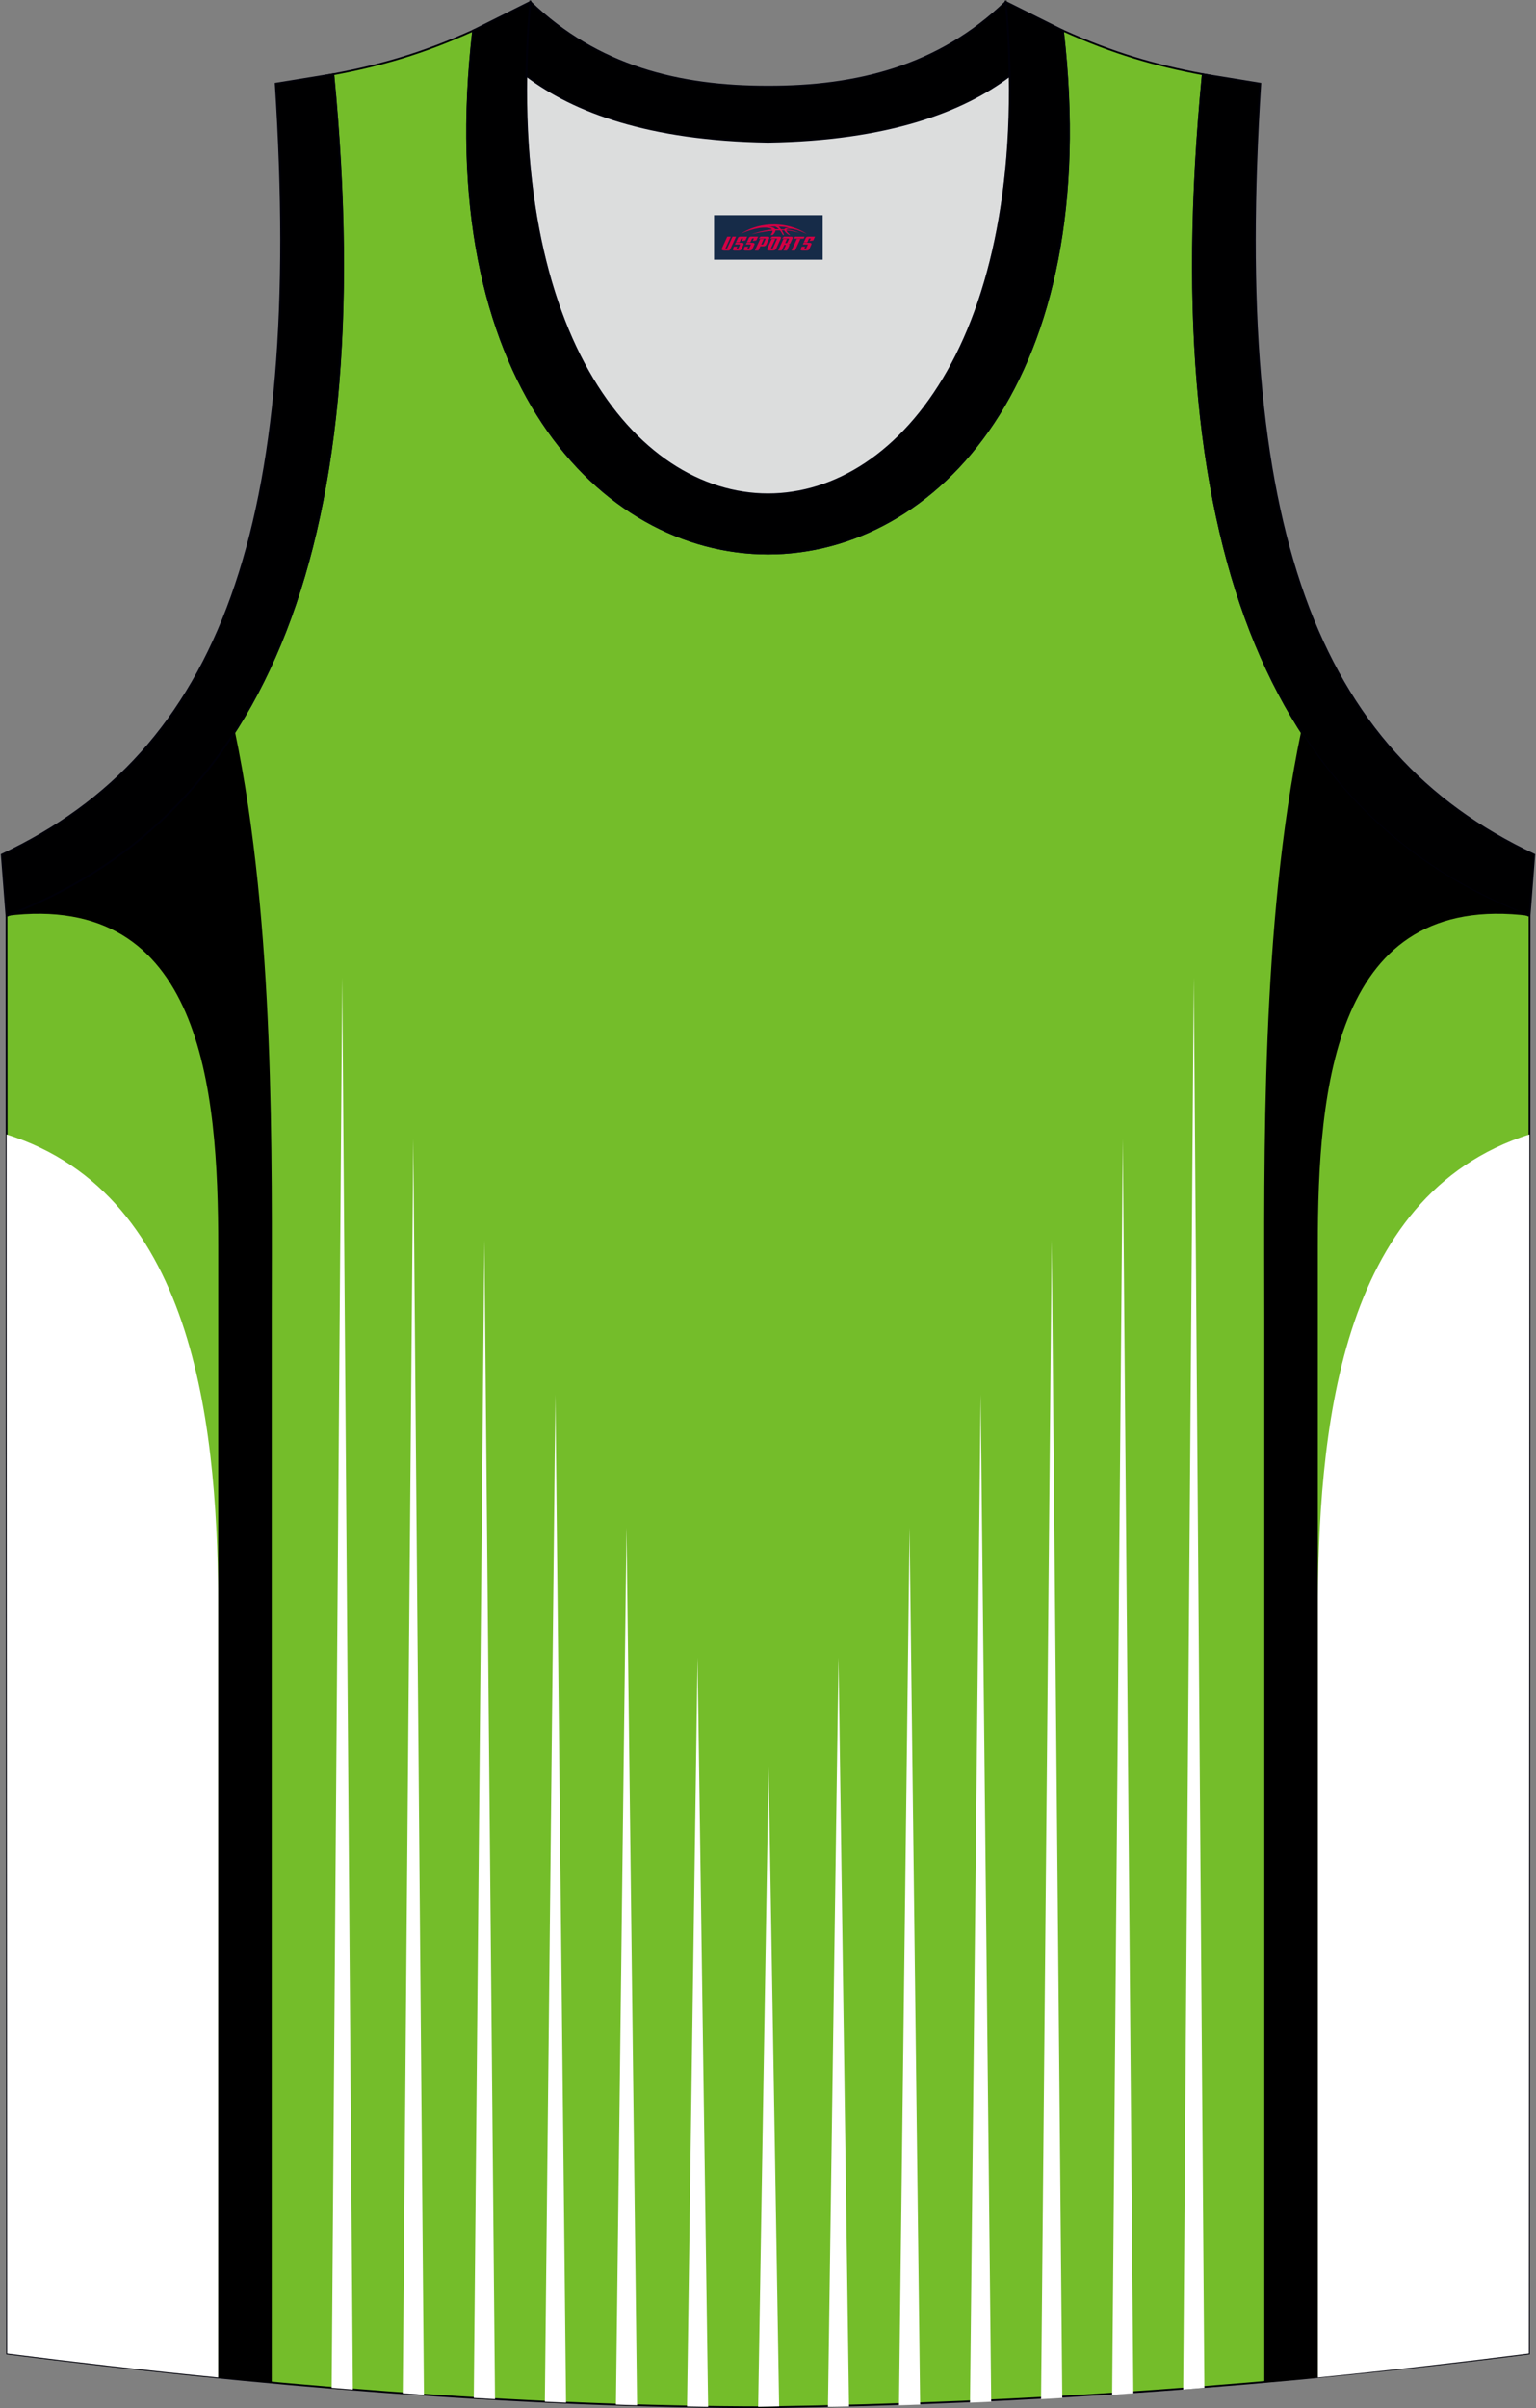<?xml version="1.0" encoding="utf-8"?>
<!-- Generator: Adobe Illustrator 22.0.0, SVG Export Plug-In . SVG Version: 6.00 Build 0)  -->
<svg xmlns="http://www.w3.org/2000/svg" xmlns:xlink="http://www.w3.org/1999/xlink" version="1.1" id="图层_1" x="0px" y="0px" width="339.31px" height="531.8px" viewBox="0 0 339.31 531.8" enable-background="new 0 0 339.31 531.8" xml:space="preserve">
<rect x="0" y="0" width="339.31" height="531.8" fill="#808080" stroke="none"/>
<g>
	<path fill="#74BD2A" stroke="#000009" stroke-width="0.4" stroke-miterlimit="22.926" d="M169.69,531.6   c57.37-0.83,113.32-4.88,168.06-11.86l0.14-317.49c-54.53-20.78-82.65-77.24-72.18-185.84l0.02,0c-10.65-2-19.74-4.62-30.92-9.66   c17.79,153.99-148.06,153.99-130.27,0c-11.18,5.04-20.27,7.66-30.92,9.66l0.02,0C84.09,125.01,55.97,181.47,1.44,202.25   l0.14,317.49C55.87,526.66,114.98,531.6,169.69,531.6L169.69,531.6z M169.64,531.6h0.05H169.64z"/>
	<path fill="#FFFFFF" d="M1.46,250.52l0.12,269.22c15.23,1.94,30.85,3.73,46.64,5.29V356.81C48.22,316.99,43.92,263.96,1.46,250.52z   "/>
	<path d="M51.9,161.56c-12.46,19.45-29.51,32.71-50.46,40.69v0.01c43.15-5.46,46.77,38.03,46.77,72.97v249.8   c3.93,0.39,7.87,0.77,11.82,1.12V290.79C60.04,256.12,60.83,204.29,51.9,161.56z"/>
	<path fill="#FFFFFF" d="M73.27,527.31c1.56,0.13,3.12,0.25,4.68,0.38L75.6,215.81L73.27,527.31z"/>
	<path fill="#FFFFFF" d="M88.97,528.52c1.56,0.11,3.12,0.22,4.68,0.33L91.3,251.48L88.97,528.52z"/>
	<path fill="#FFFFFF" d="M104.66,529.55c1.56,0.09,3.12,0.18,4.69,0.27L107,273.83L104.66,529.55z"/>
	<path fill="#FFFFFF" d="M120.36,530.38c1.56,0.07,3.12,0.14,4.68,0.21l-2.35-222.61L120.36,530.38z"/>
	<path fill="#FFFFFF" d="M136.06,531.02c1.56,0.05,3.12,0.1,4.67,0.15L138.4,337.3L136.06,531.02z"/>
	<path fill="#FFFFFF" d="M151.77,531.43c1.55,0.03,3.11,0.05,4.65,0.08L154.09,366L151.77,531.43z"/>
	<path fill="#FFFFFF" d="M167.48,531.5c1.54-0.03,3.09-0.06,4.63-0.1l-2.32-141.23L167.48,531.5z"/>
	<path fill="#DCDDDD" d="M169.66,31.31c26.45-0.42,42.91-6.7,53.28-14.49c0.02-0.06,0.03-0.12,0.05-0.18   c1.15,124.07-107.81,124.07-106.66,0c0.02,0.06,0.03,0.12,0.05,0.18C126.75,24.61,143.21,30.89,169.66,31.31z"/>
	<path fill="#000001" stroke="#000009" stroke-width="0.4" stroke-miterlimit="22.926" d="M1.43,202.25   c54.53-20.77,82.65-77.24,72.18-185.84l-12.7,2.07C67.2,116.14,48.89,166,0.39,188.75L1.43,202.25z"/>
	<path fill="#000001" stroke="#000009" stroke-width="0.4" stroke-miterlimit="22.926" d="M117.14,0.43   c-12.97,144.98,118.01,144.98,105.03,0l12.62,6.31c17.79,154-148.06,153.99-130.27,0L117.14,0.43z"/>
	<path fill="#000001" stroke="#000009" stroke-width="0.4" stroke-miterlimit="22.926" d="M117.14,0.43   c14.82,14.3,32.92,18.74,52.52,18.7c19.6,0.05,37.7-4.4,52.52-18.7c0.5,5.62,0.77,11.01,0.82,16.19c-0.02,0.06-0.03,0.13-0.05,0.19   c-10.37,7.79-26.83,14.07-53.28,14.49c-26.45-0.42-42.92-6.7-53.28-14.49c-0.02-0.06-0.03-0.13-0.05-0.19   C116.37,11.45,116.64,6.06,117.14,0.43z"/>
	<path fill="#000001" stroke="#000009" stroke-width="0.4" stroke-miterlimit="22.926" d="M337.88,202.25   c-54.53-20.77-82.65-77.24-72.18-185.84l12.7,2.07c-6.3,97.67,12.01,147.53,60.52,170.27L337.88,202.25z"/>
	<path fill="#FFFFFF" d="M337.86,250.52l-0.12,269.22c-15.23,1.94-30.85,3.73-46.63,5.29V356.81   C291.11,316.99,295.4,263.96,337.86,250.52z"/>
	<path d="M287.42,161.56c12.46,19.45,29.51,32.71,50.46,40.69v0.01c-43.15-5.46-46.77,38.03-46.77,72.97v249.8   c-3.93,0.39-7.87,0.77-11.82,1.12V290.79C279.28,256.12,278.49,204.29,287.42,161.56z"/>
	<path fill="#FFFFFF" d="M266.05,527.31c-1.56,0.13-3.12,0.25-4.68,0.38l2.35-311.88L266.05,527.31z"/>
	<path fill="#FFFFFF" d="M250.36,528.52c-1.56,0.11-3.12,0.22-4.68,0.33l2.35-277.37L250.36,528.52z"/>
	<path fill="#FFFFFF" d="M234.66,529.55c-1.56,0.09-3.12,0.18-4.68,0.27l2.35-255.98L234.66,529.55z"/>
	<path fill="#FFFFFF" d="M218.96,530.38c-1.56,0.07-3.12,0.14-4.68,0.21l2.35-222.61L218.96,530.38z"/>
	<path fill="#FFFFFF" d="M203.26,531.02c-1.56,0.05-3.12,0.1-4.67,0.15l2.34-193.86L203.26,531.02z"/>
	<path fill="#FFFFFF" d="M187.55,531.43c-1.56,0.03-3.11,0.05-4.65,0.08l2.33-165.5L187.55,531.43z"/>
	
</g>
<g id="tag_logo">
	<rect y="47.53" fill="#162B48" width="24" height="9.818" x="157.74"/>
	<g>
		<path fill="#D30044" d="M173.7,50.72l0.005-0.011c0.131-0.311,1.085-0.262,2.351,0.071c0.715,0.24,1.44,0.54,2.193,0.9    c-0.218-0.147-0.447-0.289-0.682-0.42l0.011,0.005l-0.011-0.005c-1.478-0.845-3.218-1.418-5.1-1.62    c-1.282-0.115-1.658-0.082-2.411-0.055c-2.449,0.142-4.68,0.905-6.458,2.095c1.26-0.638,2.722-1.075,4.195-1.336    c1.467-0.18,2.476-0.033,2.771,0.344c-1.691,0.175-3.469,0.633-4.555,1.075c1.156-0.338,2.967-0.665,4.647-0.813    c0.016,0.251-0.115,0.567-0.415,0.96h0.475c0.376-0.382,0.584-0.725,0.595-1.004c0.333-0.022,0.66-0.033,0.971-0.033    C172.53,51.16,172.74,51.51,172.94,51.9h0.262c-0.125-0.344-0.295-0.687-0.518-1.036c0.207,0,0.393,0.005,0.567,0.011    c0.104,0.267,0.496,0.66,1.058,1.025h0.245c-0.442-0.365-0.753-0.753-0.835-1.004c1.047,0.065,1.696,0.224,2.885,0.513    C175.52,50.98,174.78,50.81,173.7,50.72z M171.26,50.63c-0.164-0.295-0.655-0.485-1.402-0.551    c0.464-0.033,0.922-0.055,1.364-0.055c0.311,0.147,0.589,0.344,0.84,0.589C171.8,50.61,171.53,50.62,171.26,50.63z M173.24,50.68c-0.224-0.016-0.458-0.027-0.715-0.044c-0.147-0.202-0.311-0.398-0.502-0.6c0.082,0,0.164,0.005,0.24,0.011    c0.72,0.033,1.429,0.125,2.138,0.273C173.73,50.28,173.35,50.44,173.24,50.68z"/>
		<path fill="#D30044" d="M160.66,52.26L159.49,54.81C159.31,55.18,159.58,55.32,160.06,55.32l0.873,0.005    c0.115,0,0.251-0.049,0.327-0.175l1.342-2.891H161.82L160.6,54.89H160.43c-0.147,0-0.185-0.033-0.147-0.125l1.156-2.504H160.66L160.66,52.26z M162.52,53.61h1.271c0.36,0,0.584,0.125,0.442,0.425L163.76,55.07C163.66,55.29,163.39,55.32,163.16,55.32H162.24c-0.267,0-0.442-0.136-0.349-0.333l0.235-0.513h0.742L162.69,54.85C162.67,54.9,162.71,54.91,162.77,54.91h0.18    c0.082,0,0.125-0.016,0.147-0.071l0.376-0.813c0.011-0.022,0.011-0.044-0.055-0.044H162.35L162.52,53.61L162.52,53.61z M163.34,53.54h-0.78l0.475-1.025c0.098-0.218,0.338-0.256,0.578-0.256H165.06L164.67,53.1L163.89,53.22l0.262-0.562H163.86c-0.082,0-0.12,0.016-0.147,0.071L163.34,53.54L163.34,53.54z M164.93,53.61L164.76,53.98h1.069c0.06,0,0.06,0.016,0.049,0.044    L165.5,54.84C165.48,54.89,165.44,54.91,165.36,54.91H165.18c-0.055,0-0.104-0.011-0.082-0.06l0.175-0.376H164.53L164.3,54.99C164.2,55.18,164.38,55.32,164.65,55.32h0.916c0.24,0,0.502-0.033,0.605-0.251l0.475-1.031c0.142-0.3-0.082-0.425-0.442-0.425H164.93L164.93,53.61z M165.74,53.54l0.371-0.818c0.022-0.055,0.06-0.071,0.147-0.071h0.295L166.29,53.21l0.791-0.115l0.387-0.845H166.02c-0.24,0-0.48,0.038-0.578,0.256L164.97,53.54L165.74,53.54L165.74,53.54z M168.14,54h0.278c0.087,0,0.153-0.022,0.202-0.115    l0.496-1.075c0.033-0.076-0.011-0.12-0.125-0.12H167.59l0.431-0.431h1.522c0.355,0,0.485,0.153,0.393,0.355l-0.676,1.445    c-0.06,0.125-0.175,0.333-0.644,0.327l-0.649-0.005L167.53,55.32H166.75l1.178-2.558h0.785L168.14,54L168.14,54z     M170.73,54.81c-0.022,0.049-0.06,0.076-0.142,0.076h-0.191c-0.082,0-0.109-0.027-0.082-0.076l0.944-2.051h-0.785l-0.987,2.138    c-0.125,0.273,0.115,0.415,0.453,0.415h0.72c0.327,0,0.649-0.071,0.769-0.322l1.085-2.384c0.093-0.202-0.06-0.355-0.415-0.355    h-1.533l-0.431,0.431h1.38c0.115,0,0.164,0.033,0.131,0.104L170.73,54.81L170.73,54.81z M173.45,53.68h0.278    c0.087,0,0.158-0.022,0.202-0.115l0.344-0.753c0.033-0.076-0.011-0.12-0.125-0.12h-1.402l0.425-0.431h1.527    c0.355,0,0.485,0.153,0.393,0.355l-0.529,1.124c-0.044,0.093-0.147,0.18-0.393,0.18c0.224,0.011,0.256,0.158,0.175,0.327    l-0.496,1.075h-0.785l0.54-1.167c0.022-0.055-0.005-0.087-0.104-0.087h-0.235L172.68,55.32h-0.785l1.178-2.558h0.785L173.45,53.68L173.45,53.68z M176.02,52.77L174.84,55.32h0.785l1.184-2.558H176.02L176.02,52.77z M177.53,52.7l0.202-0.431h-2.1l-0.295,0.431    H177.53L177.53,52.7z M177.51,53.61h1.271c0.36,0,0.584,0.125,0.442,0.425l-0.475,1.031c-0.104,0.218-0.371,0.251-0.605,0.251    h-0.916c-0.267,0-0.442-0.136-0.349-0.333l0.235-0.513h0.742L177.68,54.85c-0.022,0.049,0.022,0.06,0.082,0.06h0.18    c0.082,0,0.125-0.016,0.147-0.071l0.376-0.813c0.011-0.022,0.011-0.044-0.049-0.044h-1.069L177.51,53.61L177.51,53.61z     M178.32,53.54H177.54l0.475-1.025c0.098-0.218,0.338-0.256,0.578-0.256h1.451l-0.387,0.845l-0.791,0.115l0.262-0.562h-0.295    c-0.082,0-0.12,0.016-0.147,0.071L178.32,53.54z"/>
	</g>
</g>
</svg>